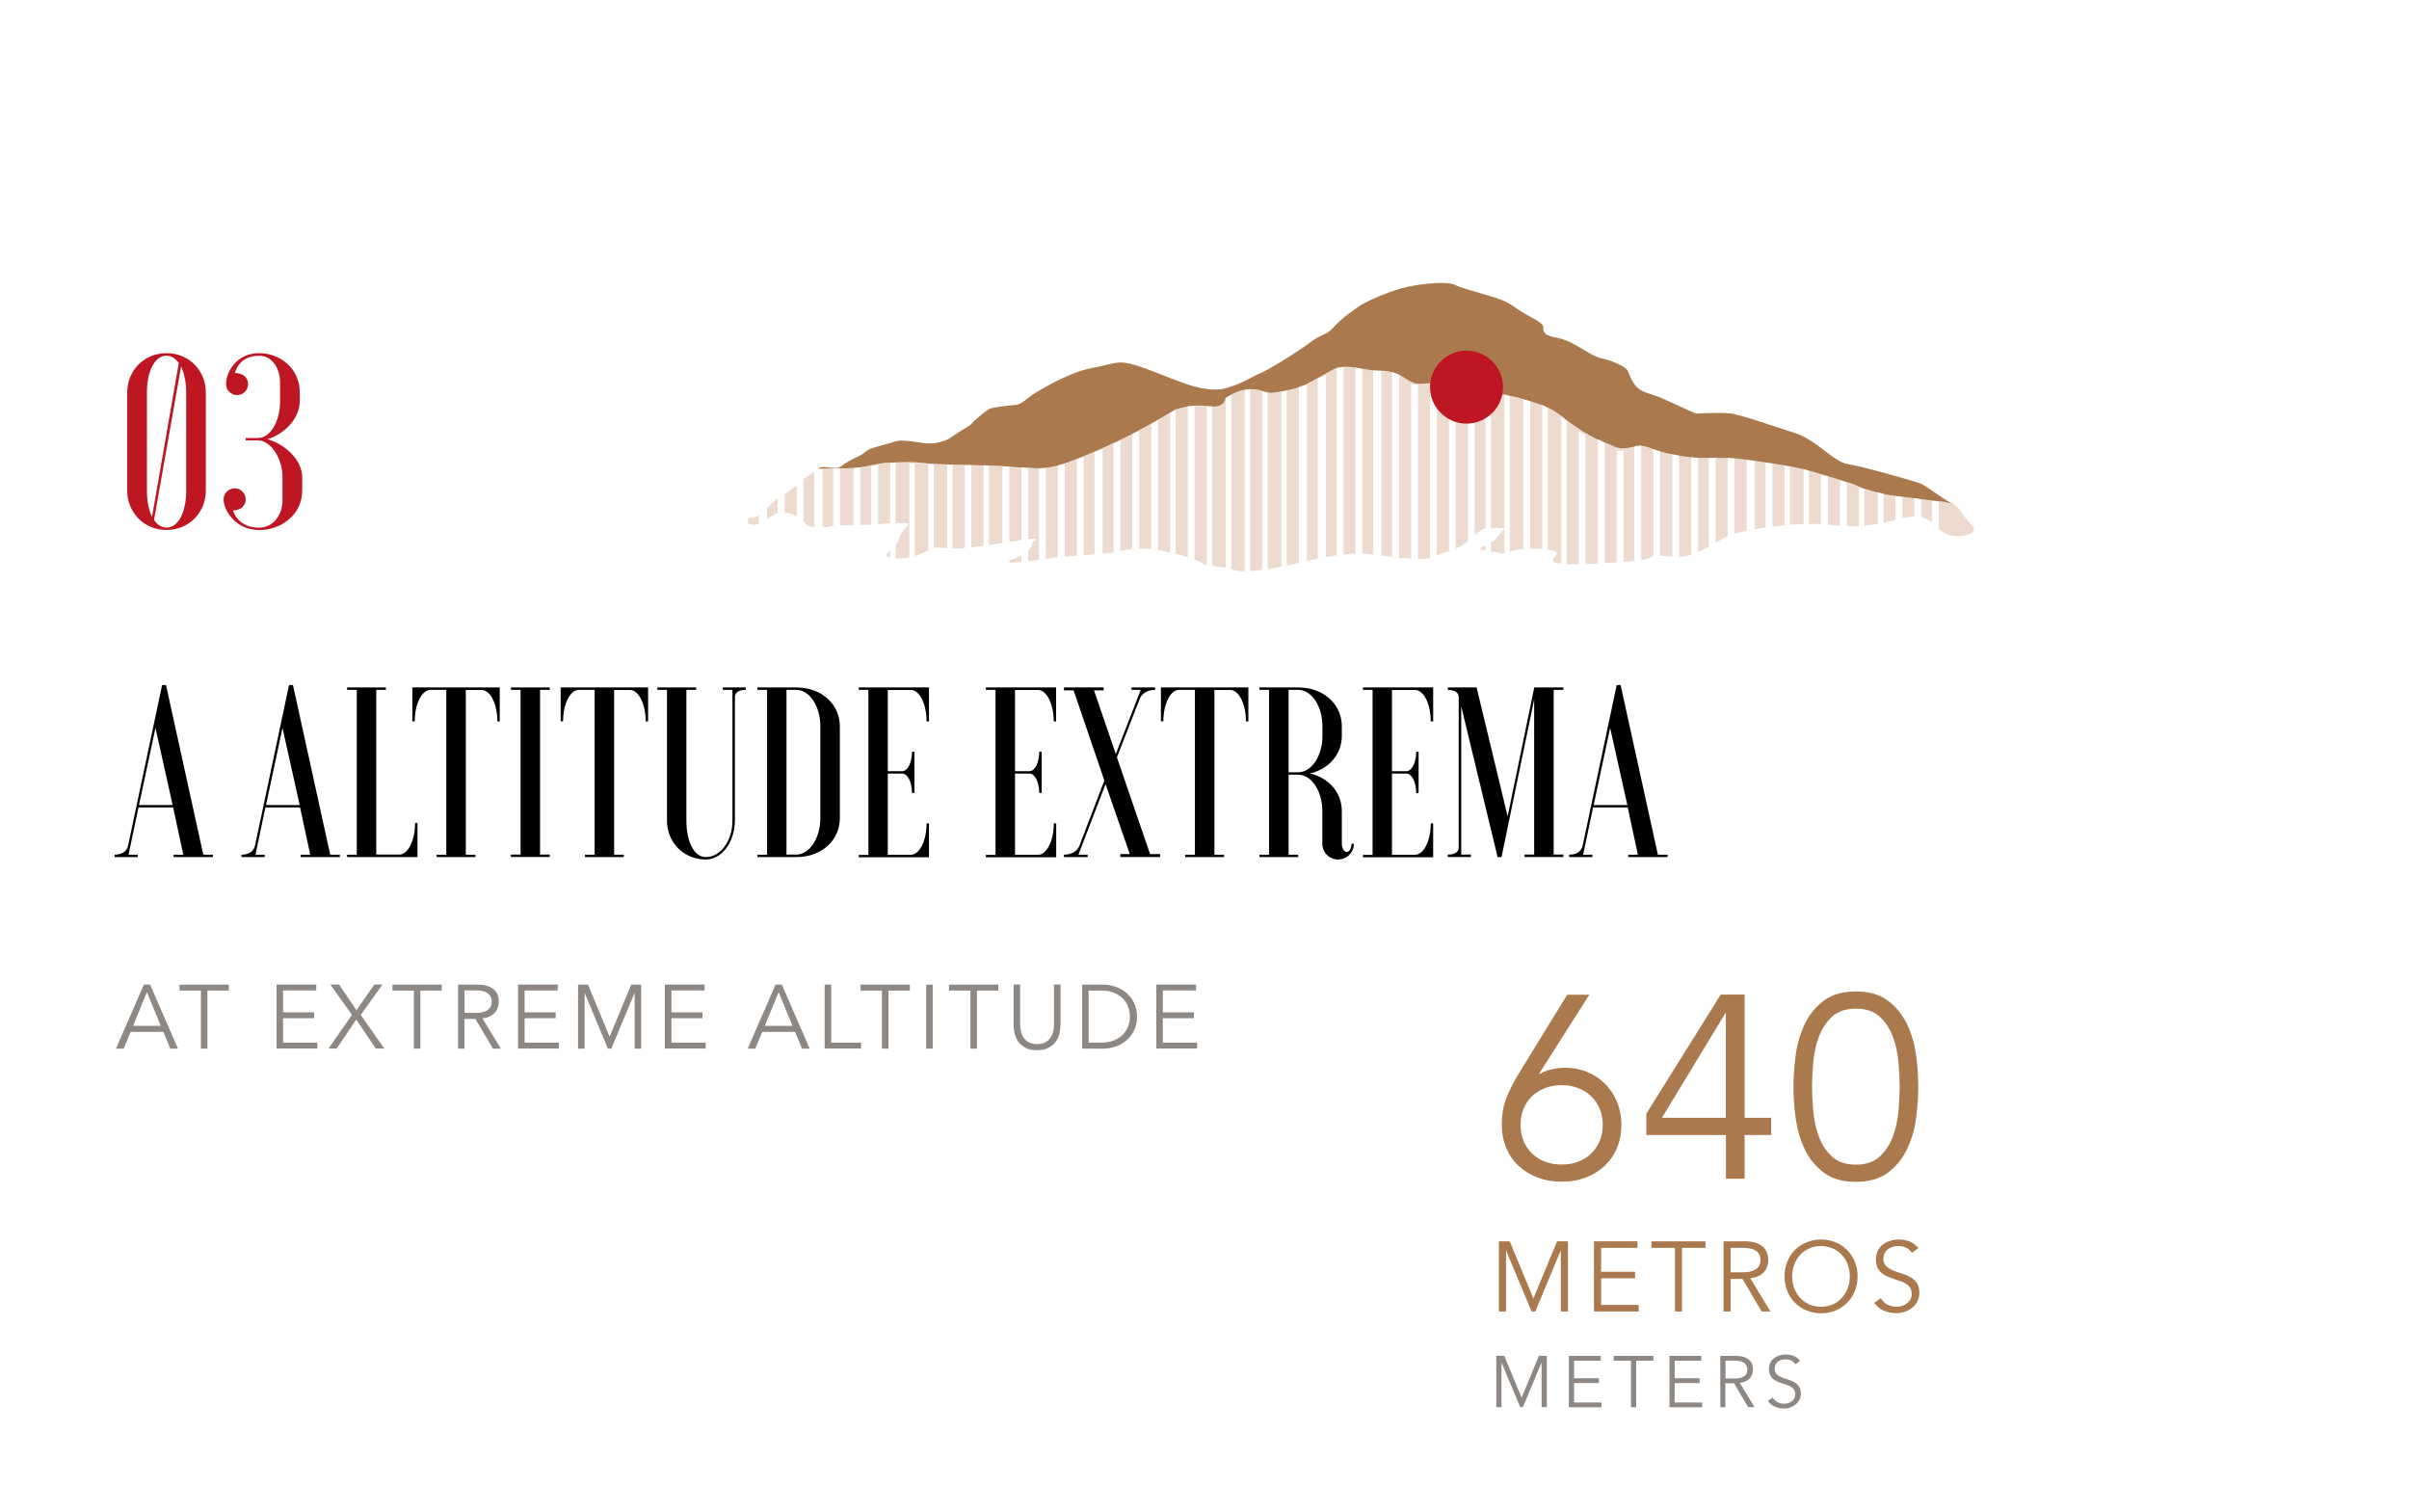 <?xml version="1.0" encoding="UTF-8"?> <!-- Generator: Adobe Illustrator 23.0.1, SVG Export Plug-In . SVG Version: 6.00 Build 0) --> <svg xmlns="http://www.w3.org/2000/svg" xmlns:xlink="http://www.w3.org/1999/xlink" id="Layer_1" x="0px" y="0px" viewBox="0 0 239.71 150.41" style="enable-background:new 0 0 239.71 150.41;" xml:space="preserve"> <style type="text/css"> .st0{clip-path:url(#SVGID_2_);} .st1{fill-rule:evenodd;clip-rule:evenodd;fill:#ECDBCE;} .st2{fill:#D5B395;} .st3{fill-rule:evenodd;clip-rule:evenodd;fill:#E6D4C5;} .st4{fill-rule:evenodd;clip-rule:evenodd;fill:none;stroke:#DEC7B4;stroke-width:0.5;stroke-linecap:round;stroke-linejoin:round;stroke-miterlimit:10;} .st5{fill-rule:evenodd;clip-rule:evenodd;fill:none;stroke:#E4CEBB;stroke-width:0.5;stroke-linecap:round;stroke-linejoin:round;stroke-miterlimit:10;} .st6{fill-rule:evenodd;clip-rule:evenodd;fill:none;stroke:#AA794D;stroke-linecap:round;stroke-linejoin:round;stroke-miterlimit:10;} .st7{fill:#AA794D;} .st8{fill:none;stroke:#AA794D;stroke-width:0.2;stroke-linecap:round;stroke-linejoin:round;stroke-miterlimit:10;} .st9{fill:#ECDBCE;} .st10{fill:none;stroke:#E4CEBB;stroke-width:0.5;stroke-linecap:round;stroke-linejoin:round;stroke-miterlimit:10;} .st11{fill:#BE1622;} .st12{fill:#8E8884;} .st13{fill:none;stroke:#009FE3;stroke-width:0.5;stroke-miterlimit:10;stroke-dasharray:12,2,2,2,2,2;} </style> <g> <g> <path d="M11.4,85.04c0.77,0,1.23-0.36,1.35-0.92l3.38-15.96h0.39l3.71,16.88h0.96v0.24h-3.91v-0.24h0.96l-1.01-4.7h-3.45 l-0.99,4.7h0.92v0.24H11.4V85.04z M13.83,80.1h3.35l-1.71-7.67L13.83,80.1z"></path> <path d="M24.03,85.04c0.77,0,1.23-0.36,1.35-0.92l3.38-15.96h0.39l3.71,16.88h0.96v0.24h-3.91v-0.24h0.96l-1.01-4.7h-3.45 l-0.99,4.7h0.92v0.24h-2.31V85.04z M26.47,80.1h3.35l-1.71-7.67L26.47,80.1z"></path> <path d="M34.54,85.28v-0.24h0.96V68.64h-0.96V68.4h3.86v0.24h-0.96v16.39h2.29c0.87,0,1.57-1.4,1.57-3.13h0.24v3.38H34.54z"></path> <path d="M49.73,68.4v3.38h-0.24c0-1.74-0.7-3.13-1.57-3.13h-1.57v16.39h0.96v0.24h-3.86v-0.24h0.96V68.64h-1.57 c-0.87,0-1.57,1.4-1.57,3.13h-0.24V68.4H49.73z"></path> <path d="M54.7,68.4v0.24h-0.96v16.39h0.96v0.24h-3.86v-0.24h0.96V68.64h-0.96V68.4H54.7z"></path> <path d="M64.49,68.4v3.38h-0.24c0-1.74-0.7-3.13-1.57-3.13h-1.57v16.39h0.96v0.24h-3.86v-0.24h0.96V68.64h-1.57 c-0.87,0-1.57,1.4-1.57,3.13h-0.24V68.4H64.49z"></path> <path d="M73.12,81.66c0,2.12-1.3,3.86-2.89,3.86c-2.24,0-3.86-1.74-3.86-3.86V68.64h-0.96V68.4h3.86v0.24H68.3v13.02 c0,2,0.72,3.62,1.93,3.62c1.47,0,2.65-1.62,2.65-3.62V68.64h-0.96V68.4h2.29v0.24c-0.77,0-1.08,0.31-1.08,0.72V81.66z"></path> <path d="M76.33,85.04V68.64h-0.96V68.4h3.86c2.6,0,4.34,1.74,4.34,3.86v9.16c0,2.12-1.74,3.86-4.34,3.86h-3.86v-0.24H76.33z M81.63,72.26c0-2-1.08-3.62-2.41-3.62h-0.96v16.39h0.96c1.33,0,2.41-1.62,2.41-3.62V72.26z"></path> <path d="M92.44,71.78h-0.24c0-1.74-0.7-3.13-1.57-3.13h-2.29v8.08h1.45c0.53,0,0.96-0.87,0.96-1.93h0.24v4.1h-0.24 c0-1.06-0.43-1.93-0.96-1.93h-1.45v8.08h2.29c0.87,0,1.57-1.4,1.57-3.13h0.24v3.38h-6.99v-0.24h0.96V68.64h-0.96V68.4h6.99V71.78z "></path> <path d="M105.09,71.78h-0.24c0-1.74-0.7-3.13-1.57-3.13H101v8.08h1.45c0.53,0,0.96-0.87,0.96-1.93h0.24v4.1h-0.24 c0-1.06-0.43-1.93-0.96-1.93H101v8.08h2.29c0.87,0,1.57-1.4,1.57-3.13h0.24v3.38H98.1v-0.24h0.96V68.64H98.1V68.4h6.99V71.78z"></path> <path d="M110.01,78.02l-2.7,7.02h0.92v0.24h-2.36v-0.24c0.89,0,1.37-0.46,1.54-0.89l2.48-6.49l-3.06-8.97h-0.96V68.4h3.95v0.29 h-0.96l2.17,6.34l2.48-6.39h-0.92V68.4h2.36v0.24c-0.89,0-1.37,0.46-1.54,0.89l-2.27,5.83l3.3,9.62h0.99v0.29h-3.95v-0.29h0.94 L110.01,78.02z"></path> <path d="M124.22,68.4v3.38h-0.24c0-1.74-0.7-3.13-1.57-3.13h-1.57v16.39h0.96v0.24h-3.86v-0.24h0.96V68.64h-1.57 c-0.87,0-1.57,1.4-1.57,3.13h-0.24V68.4H124.22z"></path> <path d="M128.22,77.08v7.96h0.96v0.24h-3.86v-0.24h0.96V68.64h-0.96V68.4h3.86c2.6,0,4.34,1.74,4.34,3.86v0.96 c0,1.78-1.25,3.3-3.18,3.74c1.93,0.43,3.18,1.95,3.18,3.74v3.25c0,0.46,0.22,0.82,0.48,0.82c0.27,0,0.48-0.36,0.48-0.82h0.24 c0,0.87-0.7,1.57-1.57,1.57s-1.57-0.7-1.57-1.57V80.7c0-2-1.08-3.62-2.41-3.62H128.22z M128.22,68.64v8.2h0.96 c1.33,0,2.41-1.62,2.41-3.62v-0.96c0-2-1.08-3.62-2.41-3.62H128.22z"></path> <path d="M142.61,71.78h-0.24c0-1.74-0.7-3.13-1.57-3.13h-2.29v8.08h1.45c0.53,0,0.96-0.87,0.96-1.93h0.24v4.1h-0.24 c0-1.06-0.43-1.93-0.96-1.93h-1.45v8.08h2.29c0.87,0,1.57-1.4,1.57-3.13h0.24v3.38h-6.99v-0.24h0.96V68.64h-0.96V68.4h6.99V71.78z "></path> <path d="M146.93,68.4l3.09,12.83l2.65-12.83h2.89v0.24h-0.96v16.39h0.96v0.24h-3.86v-0.24h0.96V69.58l-3.25,15.7h-0.39l-3.62-15 v14.75h0.96v0.24h-2.29v-0.24c0.77,0,1.08-0.31,1.08-0.72V69.37c0-0.41-0.31-0.72-1.08-0.72V68.4H146.93z"></path> <path d="M156.14,85.04c0.77,0,1.23-0.36,1.35-0.92l3.38-15.96h0.39l3.71,16.88h0.96v0.24h-3.91v-0.24h0.96l-1.01-4.7h-3.45 l-0.99,4.7h0.92v0.24h-2.31V85.04z M158.58,80.1h3.35l-1.71-7.67L158.58,80.1z"></path> </g> <g> <g> <path class="st11" d="M12.66,39.05c0-2.15,1.64-3.91,3.91-3.91c2.27,0,3.91,1.76,3.91,3.91v9.77c0,2.15-1.64,3.91-3.91,3.91 c-2.27,0-3.91-1.76-3.91-3.91V39.05z M15.13,51.41l2.66-15.29c-0.32-0.44-0.73-0.73-1.22-0.73c-1.22,0-1.95,1.64-1.95,3.66v9.77 C14.62,49.85,14.79,50.75,15.13,51.41z M18.53,39.05c0-1-0.2-1.93-0.51-2.59l-2.69,15.27c0.32,0.49,0.73,0.76,1.25,0.76 c1.22,0,1.95-1.64,1.95-3.66V39.05z"></path> <path class="st11" d="M25.8,35.14c2.1,0,4.03,1.54,4.03,3.91v0.86c0,1.81-1.66,3.35-3.23,3.79c1.64,0.44,3.47,1.98,3.47,3.79 v1.34c0,2.37-2.08,3.91-4.28,3.91c-2.3,0-3.54-1.91-3.54-3.05c0-0.61,0.51-1.1,1.1-1.1c0.61,0,1.1,0.49,1.1,1.1 c0,0.61-0.49,1.1-1.27,1.1c0.29,0.85,1.05,1.71,2.61,1.71c1.37,0,2.32-1.25,2.32-2.69v-2.32c0-1.98-1.22-3.67-2.44-3.67h-1.22 v-0.24h1.22c1.22,0,2.2-1.64,2.2-3.66v-1.83c0-1.44-0.78-2.69-2.08-2.69c-1.51,0-2.17,0.86-2.42,1.71c0.83,0,1.32,0.49,1.32,1.1 c0,0.61-0.49,1.1-1.1,1.1c-0.61,0-1.1-0.49-1.1-1.1C22.51,37.04,23.48,35.14,25.8,35.14z"></path> </g> </g> <g> <g> <path class="st12" d="M12.3,104.34h-0.76l2.77-6.37h0.63l2.77,6.37h-0.76l-0.7-1.67H13L12.3,104.34z M13.24,102.07H16l-1.38-3.35 L13.24,102.07z"></path> <path class="st12" d="M20.64,104.34h-0.65v-5.78h-2.13v-0.59h4.91v0.59h-2.13V104.34z"></path> <path class="st12" d="M28.17,103.74h3.41v0.59h-4.06v-6.37h3.95v0.59h-3.3v2.17h3.09v0.59h-3.09V103.74z"></path> <path class="st12" d="M35.47,100.51l1.78-2.55h0.81l-2.16,3.02l2.34,3.35h-0.85l-1.94-2.89l-1.95,2.89h-0.81l2.33-3.35 l-2.15-3.02h0.87L35.47,100.51z"></path> <path class="st12" d="M41.83,104.34h-0.65v-5.78h-2.13v-0.59h4.91v0.59h-2.13V104.34z"></path> <path class="st12" d="M46.23,104.34h-0.65v-6.37h1.96c0.65,0,1.16,0.14,1.53,0.42c0.38,0.28,0.56,0.71,0.56,1.28 c0,0.44-0.14,0.82-0.42,1.12c-0.28,0.3-0.68,0.48-1.21,0.53l1.84,3.02h-0.79l-1.75-2.96h-1.08V104.34z M46.23,100.78h1.15 c0.29,0,0.53-0.03,0.73-0.09c0.2-0.06,0.36-0.14,0.48-0.24c0.12-0.1,0.21-0.22,0.26-0.35c0.05-0.13,0.08-0.28,0.08-0.44 c0-0.15-0.03-0.29-0.08-0.43c-0.05-0.13-0.14-0.25-0.26-0.36c-0.12-0.1-0.28-0.18-0.48-0.24s-0.45-0.09-0.73-0.09h-1.15V100.78z"></path> <path class="st12" d="M52.2,103.74h3.41v0.59h-4.06v-6.37h3.95v0.59h-3.3v2.17h3.09v0.59H52.2V103.74z"></path> <path class="st12" d="M60.66,103.15l2.15-5.18h0.99v6.37h-0.65v-5.51h-0.02l-2.3,5.51h-0.34l-2.3-5.51h-0.02v5.51h-0.65v-6.37 h0.99L60.66,103.15z"></path> <path class="st12" d="M66.81,103.74h3.41v0.59h-4.06v-6.37h3.95v0.59h-3.3v2.17h3.09v0.59h-3.09V103.74z"></path> <path class="st12" d="M75.15,104.34H74.4l2.77-6.37h0.63l2.77,6.37h-0.76l-0.7-1.67h-3.26L75.15,104.34z M76.1,102.07h2.76 l-1.38-3.35L76.1,102.07z"></path> <path class="st12" d="M82.71,103.74h2.97v0.59h-3.62v-6.37h0.65V103.74z"></path> <path class="st12" d="M88.41,104.34h-0.65v-5.78h-2.13v-0.59h4.91v0.59h-2.13V104.34z"></path> <path class="st12" d="M92.81,104.34h-0.65v-6.37h0.65V104.34z"></path> <path class="st12" d="M97.21,104.34h-0.65v-5.78h-2.13v-0.59h4.91v0.59h-2.13V104.34z"></path> <path class="st12" d="M105.52,101.96c0,0.26-0.03,0.54-0.09,0.84c-0.06,0.3-0.18,0.57-0.36,0.82s-0.41,0.46-0.71,0.62 c-0.3,0.17-0.69,0.25-1.17,0.25c-0.48,0-0.87-0.08-1.17-0.25c-0.3-0.16-0.54-0.37-0.71-0.62s-0.29-0.53-0.36-0.82 c-0.06-0.3-0.09-0.58-0.09-0.84v-4h0.65v3.92c0,0.31,0.03,0.57,0.09,0.79c0.06,0.22,0.14,0.4,0.24,0.55 c0.1,0.15,0.21,0.27,0.33,0.36c0.12,0.09,0.25,0.16,0.37,0.2s0.24,0.08,0.36,0.09c0.11,0.01,0.21,0.02,0.3,0.02 c0.08,0,0.18-0.01,0.29-0.02c0.12-0.02,0.24-0.05,0.36-0.09s0.25-0.12,0.37-0.2c0.12-0.09,0.23-0.21,0.33-0.36 c0.1-0.15,0.18-0.33,0.24-0.55c0.06-0.22,0.09-0.48,0.09-0.79v-3.92h0.65V101.96z"></path> <path class="st12" d="M107.68,97.97h2.11c0.4,0,0.79,0.07,1.19,0.2c0.4,0.13,0.76,0.33,1.08,0.6c0.32,0.27,0.58,0.6,0.78,1 c0.2,0.4,0.3,0.86,0.3,1.39c0,0.53-0.1,1-0.3,1.39c-0.2,0.4-0.46,0.73-0.78,0.99c-0.32,0.27-0.68,0.47-1.08,0.6 c-0.4,0.13-0.8,0.2-1.19,0.2h-2.11V97.97z M108.32,103.74h1.26c0.49,0,0.91-0.07,1.26-0.22c0.36-0.15,0.65-0.34,0.89-0.58 c0.24-0.24,0.41-0.52,0.53-0.83c0.11-0.31,0.17-0.63,0.17-0.96s-0.06-0.65-0.17-0.96c-0.11-0.31-0.29-0.58-0.53-0.83 c-0.24-0.24-0.53-0.44-0.89-0.58c-0.36-0.15-0.78-0.22-1.26-0.22h-1.26V103.74z"></path> <path class="st12" d="M115.71,103.74h3.41v0.59h-4.06v-6.37h3.95v0.59h-3.3v2.17h3.09v0.59h-3.09V103.74z"></path> </g> </g> <g> <path class="st9" d="M97.87,46.32c-0.45-0.01-0.9-0.03-1.21-0.04v8.18c0.39-0.04,0.8-0.09,1.21-0.15V46.32z"></path> <path class="st9" d="M101.64,55.9v-0.65c-0.27,0.16-0.58,0.3-0.93,0.42c-0.12,0.04-0.21,0.07-0.28,0.1v0.2 C100.66,55.98,101.08,55.96,101.64,55.9z"></path> <path class="st9" d="M162.63,44.46c0.18-0.05,0.35-0.08,0.49-0.1C162.75,44.35,162.63,44.46,162.63,44.46z"></path> <path class="st9" d="M139.01,37.21c0.07,0.03,0.15,0.07,0.2,0.1V55.5c0.18,0.02,0.38,0.04,0.58,0.05 c0.23,0.02,0.44,0.03,0.63,0.04V38.23c0.13,0.01,0.4,0.01,0.67,0.01v17.39c0.56,0,0.91-0.05,1.21-0.13V38.18 c0.13-0.01,0.38-0.02,0.59-0.04c0.02,0,0.08,0,0.08,0v17.11c0.29-0.12,0.64-0.25,1.16-0.39c0.02,0,0.03-0.01,0.05-0.01V38.13 c0.27,0.02,0.54,0.05,0.67,0.1c-0.61-0.28-3-0.01-3.69-0.01s-1.48-0.71-2.08-0.99C139.07,37.23,139.03,37.22,139.01,37.21z"></path> <path class="st9" d="M101.64,46.53c-0.37-0.02-0.82-0.06-1.21-0.09v7.48c0.42-0.07,0.83-0.13,1.21-0.19V46.53z"></path> <path class="st9" d="M98.4,54.24c0.45-0.07,0.9-0.14,1.35-0.21v-7.64c0.06,0.01,0.16,0.01,0.27,0.02 c-0.29-0.02-0.49-0.04-0.49-0.04s-0.51-0.02-1.13-0.04V54.24z"></path> <path class="st9" d="M146.07,53.84V38.88c0.13,0.15,0.4,0.33,0.67,0.53v13.85c0.31-0.28,0.56-0.5,0.81-0.59 c0.08-0.03,0.17-0.05,0.27-0.07V39.24c0-0.01,0.02-0.03,0.06-0.04c-0.94,0.1-2.42-0.68-3.02-0.97v16.36 C145.34,54.38,145.73,54.11,146.07,53.84z"></path> <path class="st9" d="M175.69,46.02c0.1,0.01,0.19,0.02,0.28,0.04c-0.01,0-0.02,0-0.03,0c-0.17-0.03-0.71-0.11-1.33-0.19v6.79 c0.36-0.06,0.72-0.12,1.08-0.17V46.02z"></path> <path class="st9" d="M179.46,52.15V46.7c-1.22-0.3-2.66-0.52-3.28-0.61c0.07,0.01,0.14,0.02,0.18,0.03v6.27 c0.42-0.05,0.83-0.09,1.21-0.13v-5.95c0.13,0.04,0.4,0.08,0.54,0.12v5.79C178.62,52.19,179.07,52.16,179.46,52.15z"></path> <path class="st9" d="M181.88,47.4v4.81c0.38,0.03,0.78,0.07,1.21,0.1v-4.5c0.27,0.08,0.4,0.16,0.67,0.23v4.3 c0.3,0.01,0.62,0.02,0.96,0.03c0.08,0,0.17,0,0.25,0v-3.89c0.13,0.05,0.13,0.07,0.13,0.07s0.14,0.05,0.41,0.12v3.65 c0.43-0.04,0.89-0.12,1.35-0.21v-3.1c-0.9-0.24-1.86-0.54-2.05-0.67c-0.21-0.14-1.78-0.62-3.22-1.04 C181.69,47.34,181.77,47.37,181.88,47.4z"></path> <path class="st9" d="M190.5,49.59c-0.35-0.04-0.79-0.09-1.21-0.15v2.13c0.46-0.1,0.88-0.18,1.21-0.21V49.59z"></path> <path class="st9" d="M188.62,49.37c0.17,0.02,0.33,0.04,0.47,0.05c-0.34-0.04-0.66-0.08-0.89-0.11c-0.2-0.03-0.48-0.08-0.79-0.15 v2.85c0.41-0.09,0.82-0.19,1.21-0.28V49.37z"></path> <path class="st9" d="M160.88,55.95V44.81c0.27,0.05,0.4,0.05,0.67,0.01V55.9c0.4-0.03,0.77-0.06,1.08-0.09V44.46 c-1.71,0.4-1.69,0.04-2.96-0.41v11.98C160.08,56.01,160.49,55.98,160.88,55.95z"></path> <path class="st9" d="M181.21,52.16V47.2c-0.45-0.13-0.87-0.25-1.21-0.35v5.28c0.02,0,0.04,0,0.06,0 C180.45,52.12,180.82,52.13,181.21,52.16z"></path> <path class="st9" d="M82.92,52.32V46.6c0.17,0,0.32,0,0.46-0.01c-0.34-0.03-1,0.02-1.53,0.07v5.82c0.27-0.01,0.53-0.04,0.77-0.1 C82.71,52.36,82.82,52.34,82.92,52.32z"></path> <path class="st9" d="M83.59,52.26c0.4-0.02,0.84-0.01,1.35-0.01v-5.68c-0.43,0.03-0.96,0.05-1.35,0.04V52.26z"></path> <path class="st9" d="M91.72,46.06c-1.16-0.16-3.15,0.02-3.53,0s-2.28,0.41-2.58,0.45v5.74c0.25-0.01,0.51-0.02,0.8-0.03 c0.1-0.01,0.19-0.01,0.28-0.02v-5.82c0.27-0.03,0.43-0.07,0.64-0.11c0.01,0,0.04,0,0.04-0.01v5.89c0.47-0.03,0.86-0.06,1.21-0.08 v-6c0.27-0.02,0.4-0.04,0.54-0.04v6.02c0.28-0.01,0.56-0.01,0.86-0.01c1.03,0.01-0.08,0.33-0.48,1.44 c-0.14,0.38-0.26,0.62-0.37,0.79v1.31c0.38,0.02,0.84-0.02,1.35-0.12v-9.39c0.13,0.01,0.4,0.03,0.54,0.04v9.21 c0.2-0.06,0.41-0.13,0.62-0.22c0.32-0.13,0.55-0.23,0.73-0.32v-8.59c0.27,0.01,0.27,0.02,0.54,0.03v8.3 c0.21-0.08,0.27,0.02,1.34,0.02c0,0,0,0,0,0v-8.29c0.13,0,0.27,0.01,0.54,0.01v8.33c0.37,0,0.78-0.03,1.21-0.06v-8.26 c0.06,0,0.15,0,0.24,0C95.88,46.27,92.84,46.22,91.72,46.06z"></path> <path class="st9" d="M88.58,54.78c-0.09,0.07-0.18,0.15-0.28,0.25c-0.21,0.2-0.07,0.37,0.28,0.47V54.78z"></path> <path class="st9" d="M122.51,39.29v17.32c0.07,0.02,0.13,0.04,0.19,0.07c0.28,0.12,0.67,0.17,1.16,0.17V38.84 c0.13-0.07,0.4-0.1,0.54-0.11c-0.84,0.01-1.62,0.4-2.06,0.66C122.39,39.36,122.43,39.33,122.51,39.29z"></path> <path class="st9" d="M125.6,56.7V38.93c0.09,0.03,0.19,0.05,0.32,0.08c-0.34-0.12-0.73-0.29-1.53-0.27v18.1 C124.76,56.81,125.16,56.77,125.6,56.7z"></path> <path class="st9" d="M112.68,54.62v-11.4c0.06-0.06,0.16-0.11,0.28-0.17c-1.83,0.97-4.89,2.36-7.01,3.09v9.25 c0.41-0.04,0.82-0.07,1.21-0.1v-9.56c0.13-0.08,0.4-0.16,0.67-0.25v9.76c0.38-0.03,0.74-0.06,1.08-0.08V44.97 c0.27-0.09,0.54-0.19,0.81-0.29v10.41c0.47-0.04,0.84-0.07,1.08-0.11V44.14c0.27-0.1,0.4-0.21,0.67-0.32v11.02 C111.83,54.76,112.19,54.67,112.68,54.62z"></path> <path class="st9" d="M112.97,43.04c0.12-0.06,0.25-0.11,0.38-0.16v11.7c0.24,0,0.51,0,0.81,0.02c0.13,0.01,0.26,0.02,0.4,0.03 V42.19c0.27-0.13,0.54-0.26,0.67-0.37v12.9c0.39,0.07,0.8,0.15,1.21,0.25V41.08c0.27-0.13,0.4-0.24,0.54-0.33 C116.99,40.75,114.8,42.07,112.97,43.04C112.98,43.04,112.98,43.04,112.97,43.04z"></path> <path class="st9" d="M102.31,53.64c1.56-0.19,0.24,0.3,0.38,0.49c0.07,0.1-0.07,0.36-0.38,0.64v1.06 c0.33-0.04,0.69-0.09,1.08-0.14v-9.07c0.27,0,0.4-0.02,0.67-0.05v9.02c0.39-0.05,0.8-0.1,1.21-0.14v-9.12 c-1.71,0.45-2.73,0.2-2.96,0.22V53.64z"></path> <path class="st9" d="M120.62,56.31c0.43,0.06,0.92,0.11,1.35,0.18V39.62c0,0-0.02,0.92-1.35,0.84V56.31z"></path> <path class="st9" d="M120.08,56.22V40.43c0.09,0,0.16,0.01,0.21,0.01c-0.49-0.08-0.98-0.08-1.42-0.05v15.3 c0.38,0.14,0.64,0.26,0.74,0.34C119.7,56.11,119.87,56.17,120.08,56.22z"></path> <path class="st9" d="M118.2,55.46v-15c-0.72,0.11-1.21,0.29-1.21,0.29v14.35C117.42,55.22,117.83,55.34,118.2,55.46z"></path> <path class="st9" d="M79.29,51.4v-3.12c-0.39,0.32-0.84,0.65-1.21,0.89v1.78C78.44,51.01,78.9,51.19,79.29,51.4z"></path> <path class="st9" d="M134.89,36.6c0.11,0.02,0.32,0.05,0.54,0.08c-0.83-0.15-1.37-0.18-1.75-0.16v18.65 c0.46-0.05,0.85-0.08,1.21-0.1V36.6z"></path> <path class="st9" d="M133.62,36.53c-0.06,0-0.13,0.01-0.18,0.02C133.5,36.54,133.56,36.53,133.62,36.53z"></path> <path class="st9" d="M129.24,56.01V38.56c-0.92,0.29-2.23,0.51-2.73,0.54c-0.13,0.01-0.25-0.01-0.36-0.04v17.55 c0.41-0.06,0.84-0.14,1.3-0.23c0.02,0,0.03-0.01,0.05-0.01v-17.4c0.13-0.03,0.4-0.07,0.54-0.11v17.4 C128.48,56.19,128.87,56.1,129.24,56.01z"></path> <path class="st9" d="M147.82,54.78v-0.52c-0.01,0.01-0.03,0.01-0.04,0.02C146.98,54.56,147.27,54.68,147.82,54.78z"></path> <path class="st9" d="M136.64,36.87c-0.27-0.03-0.62-0.08-1.08-0.16v18.37c0.38,0.01,0.73,0.04,1.08,0.08V36.87z"></path> <path class="st9" d="M138.53,37.06c-0.53-0.12-1.08-0.15-1.08-0.15v18.36c0.33,0.05,0.68,0.1,1.08,0.15V37.06z"></path> <path class="st9" d="M133.01,55.26V36.63c-0.28,0.07-2.39,1.33-3.24,1.73c0.09-0.03,0.18-0.05,0.27-0.08v17.54 c0.34-0.08,0.69-0.16,1.08-0.24V37.69c0.27-0.13,0.54-0.26,0.81-0.38v18.12C132.25,55.37,132.61,55.32,133.01,55.26z"></path> <path class="st9" d="M191.17,51.41c0.39,0.1,0.74,0.33,1.08,0.6v-2.18c0.27,0.02,0.55,0.05,0.67,0.06l-1.75-0.22V51.41z"></path> <path class="st9" d="M77.4,49.58c-0.27,0.19-0.68,0.58-1.08,0.95v1.1c0.38-0.23,0.77-0.47,1.08-0.6V49.58z"></path> <path class="st9" d="M75.52,52.09v-0.85c-0.51,0.38-0.38,0.16-1.08,0.34v0.54c0.32,0.08,0.66,0.12,0.66,0.12 C75.2,52.23,75.35,52.17,75.52,52.09z"></path> <path class="st9" d="M80.08,52.03c0.08,0.2,0.46,0.35,0.95,0.42v-5.49c-0.31,0.13-0.67,0.39-1.08,0.74v4.16 C80.02,51.92,80.06,51.98,80.08,52.03z"></path> <path class="st9" d="M173.1,52.97c0.23-0.06,0.47-0.11,0.71-0.16v-7.05c-0.66-0.08-1.24-0.15-1.39-0.16 c0.06,0.01,0.11,0.01,0.18,0.02v7.5C172.76,53.06,172.92,53.01,173.1,52.97z"></path> <path class="st9" d="M194.47,50.23c-0.92-0.37-1.55-0.33-1.55-0.33v2.69c0.27,0.22,0.53,0.43,0.82,0.57 c0.95,0.46,3.48,0.03,2.46-0.92C195.24,51.33,195.17,50.61,194.47,50.23z"></path> <path class="st9" d="M158.99,56.07v-12.3c-1.01-0.47-2.18-1.23-3.1-1.93v14.29c0.36,0.01,0.77,0.01,1.21,0.01V42.91 c0.13,0.13,0.4,0.23,0.67,0.33v12.88C158.18,56.1,158.59,56.09,158.99,56.07z"></path> <path class="st9" d="M164.52,44.71c-0.54-0.22-0.93-0.31-1.21-0.34v11.37c0.85-0.12,0.85-0.32,1.21-0.41V44.71z"></path> <path class="st9" d="M166.4,55.38V45.24c-0.42-0.08-0.83-0.18-1.21-0.29v10.34c0.28,0.01,0.66,0.04,1.17,0.1 C166.37,55.38,166.39,55.38,166.4,55.38z"></path> <path class="st9" d="M168.29,45.5c-0.38-0.03-0.79-0.08-1.21-0.15v10.06c0.43-0.01,0.83-0.09,1.21-0.21V45.5z"></path> <path class="st9" d="M168.96,45.55v9.4c0.37-0.16,0.72-0.36,1.08-0.56v-8.8c0.22,0,0.32-0.01,0.43-0.02c-0.33,0-0.67-0.01-0.96,0 c-0.22,0-0.52-0.01-0.85-0.03C168.75,45.53,168.85,45.54,168.96,45.55z"></path> <path class="st9" d="M171.92,45.59c-0.32-0.01-0.76-0.01-1.21-0.02V54c0.39-0.22,0.78-0.44,1.21-0.63V45.59z"></path> <path class="st9" d="M153.47,54.61V40.33c-0.39-0.15-0.79-0.27-1.21-0.4v14.65c0.33-0.01,0.7,0,1.13,0.04 C153.42,54.61,153.45,54.61,153.47,54.61z"></path> <path class="st9" d="M149.7,55.05v-2.37c-0.01,0-0.01,0-0.02,0.01c-0.4,0.14-0.47,0.8-1.33,1.31v0.86 c0.31,0.04,0.62,0.09,0.84,0.16C149.37,55.08,149.53,55.08,149.7,55.05z"></path> <path class="st9" d="M150.24,39.41V54.9c0.33-0.1,0.75-0.22,1.35-0.28V39.73c0.13,0.03,0.22,0.06,0.32,0.09 c-0.04-0.01-0.08-0.03-0.12-0.04c-0.54-0.17-1.11-0.3-1.66-0.41C150.17,39.39,150.21,39.4,150.24,39.41z"></path> <path class="st9" d="M149.7,39.3c-0.49-0.08-0.95-0.12-1.35-0.12v13.35c0.56-0.04,1.16,0,1.35,0.06V39.3z"></path> <path class="st9" d="M154.65,55.93c0.1,0.08,0.35,0.13,0.71,0.16V41.4c-0.53-0.44-1.06-0.73-1.62-0.96 c0.09,0.04,0.16,0.09,0.27,0.15v14.09C155.96,54.94,154.07,55.51,154.65,55.93z"></path> <path class="st9" d="M155.81,41.76c-0.14-0.11-0.27-0.21-0.39-0.31C155.5,41.55,155.65,41.65,155.81,41.76z"></path> </g> <path class="st7" d="M81.84,46.65c0.53-0.05,1.19-0.1,1.53-0.07c0.08,0,0.17,0,0.22,0v0.02c0.39,0.02,0.92-0.01,1.35-0.04v-0.02 c0.13-0.01,0.4-0.02,0.67-0.04c0.3-0.04,2.2-0.46,2.58-0.45s2.37-0.16,3.53,0c1.13,0.16,4.21,0.2,4.5,0.21c0.13,0,0.27,0,0.43,0 v0.01c0.31,0.01,0.76,0.02,1.21,0.04v-0.02c0.13,0.01,0.4,0.02,0.54,0.02v0.01c0.62,0.02,1.13,0.04,1.13,0.04s0.2,0.02,0.49,0.04 c0.12,0.01,0.26,0.01,0.4,0.02v0.01c0.39,0.03,0.84,0.07,1.21,0.09v-0.02c0.13,0.01,0.4,0.03,0.67,0.04 c0.23-0.02,1.25,0.23,2.96-0.22v-0.01c0.13-0.06,0.4-0.12,0.67-0.19c2.11-0.73,5.18-2.12,7.01-3.09c0.01,0,0.01-0.01,0.02-0.01 c0,0,0,0,0,0c1.83-0.97,4.01-2.28,4.01-2.28s0.5-0.17,1.21-0.29v-0.03c0.27-0.03,0.54-0.05,0.67-0.06v0.01 c0.45-0.03,0.93-0.03,1.42,0.05c0.19,0.01,0.22,0,0.33-0.02v0.05c1.33,0.08,1.35-0.84,1.35-0.84c0.1-0.07,0.21-0.15,0.36-0.23 c0.44-0.26,1.23-0.64,2.06-0.66c0.8-0.01,1.2,0.16,1.53,0.27c0.07,0.01,0.13,0.02,0.22,0.03v0.03c0.11,0.03,0.23,0.04,0.36,0.04 c0.5-0.03,1.82-0.25,2.73-0.54v-0.04c0.18-0.05,0.36-0.11,0.53-0.16c0.85-0.4,2.96-1.65,3.24-1.73c0.09-0.04,0.26-0.07,0.43-0.09 c0.05-0.01,0.12-0.01,0.18-0.02c0.02,0,0.04,0,0.06-0.01v0c0.38-0.02,0.92,0,1.75,0.16c0.05,0.01,0.09,0.01,0.14,0.02v0.01 c0.45,0.08,0.81,0.13,1.08,0.16v-0.01c0.27,0.02,0.54,0.04,0.81,0.04c0,0,0.55,0.03,1.08,0.15v-0.02c0.18,0.05,0.34,0.11,0.48,0.17 c0.03,0.01,0.06,0.02,0.09,0.03c0.6,0.28,1.39,0.99,2.08,0.99s3.08-0.28,3.69,0.01c0.61,0.28,2.09,1.07,3.02,0.97 c0.14-0.04,0.48-0.06,0.48-0.06v0.04c0.4,0,0.86,0.04,1.35,0.12v-0.02c0.2,0.03,0.32,0.06,0.42,0.1c0.55,0.1,1.12,0.24,1.66,0.41 c0.04,0.01,0.08,0.03,0.13,0.04c0.1,0.03,0.21,0.07,0.35,0.1v0.01c0.43,0.13,0.83,0.26,1.21,0.4V40.3c0.13,0.04,0.14,0.07,0.21,0.1 c0.02,0.01,0.04,0.02,0.06,0.03c0.56,0.23,1.09,0.53,1.62,0.96V41.3c0,0.05,0.02,0.09,0.06,0.14c0.12,0.1,0.25,0.21,0.39,0.31 c0.03,0.02,0.06,0.04,0.09,0.06v0.01c0.91,0.7,2.09,1.46,3.1,1.93v-0.04c0.27,0.09,0.4,0.2,0.67,0.32 c1.27,0.45,1.25,0.82,2.96,0.41c0,0,0.12-0.11,0.49-0.1c0.07-0.01,0.14-0.03,0.19-0.03v0.04c0.28,0.03,0.67,0.12,1.21,0.34 c0.27,0.07,0.4,0.15,0.67,0.21v0.02c0.38,0.11,0.8,0.21,1.21,0.29V45.2c0.27,0.04,0.4,0.08,0.67,0.12v0.03 c0.43,0.06,0.83,0.11,1.21,0.15v-0.01c0.08,0.01,0.21,0.03,0.36,0.04c0.33,0.02,0.63,0.04,0.86,0.03c0.29,0,0.63,0,0.96,0 c0.02,0,0.05-0.01,0.08-0.01c0.05-0.01,0.17-0.01,0.17-0.02v0.03c0.45,0.01,0.89,0.01,1.21,0.02v-0.03 c0.2,0.01,0.33,0.02,0.49,0.04c0.15,0,0.73,0.07,1.39,0.16v0c0.27,0.03,0.54,0.06,0.81,0.09v0.02c0.62,0.08,1.16,0.16,1.33,0.19 c0.01,0,0.02,0,0.03,0c0.08,0.01,0.14,0.02,0.21,0.03c0.62,0.1,2.06,0.31,3.28,0.61v-0.02c0.13,0.05,0.4,0.1,0.54,0.16 c0.34,0.1,0.76,0.22,1.21,0.35v0c0.16,0.04,0.27,0.08,0.39,0.12c1.43,0.42,3,0.9,3.21,1.04c0.19,0.13,1.15,0.44,2.05,0.67v-0.05 c0,0.05,0.27,0.1,0.54,0.15v0.03c0.31,0.07,0.59,0.13,0.79,0.15c0.23,0.03,0.55,0.07,0.89,0.11c0.08,0.01,0.16,0.01,0.21,0.02v0.01 c0.42,0.05,0.86,0.1,1.21,0.15v-0.02c0.13,0.03,0.4,0.07,0.67,0.11l1.75,0.22c0,0,0.63-0.03,1.55,0.33 c-0.04-0.02-0.08-0.05-0.13-0.07c-0.84-0.36-2.57-1.75-3.15-2c-0.58-0.25-5.74-1.72-7.27-1.96c-1.53-0.23-3.1-2.41-5.36-3.12 c-2.26-0.71-5.42-1.86-6.53-1.95c-1.11-0.09-3.06,0.03-3.22,0.03c-0.16,0-1.89-0.84-3.26-1.45c-1.37-0.62-2-0.54-2.63-1.15 c-0.63-0.61-0.73-1.27-0.99-1.71c-0.26-0.44-1.84-1.06-2.52-1.17c-0.69-0.12-1.89-0.92-2.16-1.06c-0.26-0.14-1.16-0.78-2.37-1.01 c-1.21-0.23-1.32-0.53-1.31-1c0-0.47-0.79-0.77-1.89-1.42c-1.1-0.64-1.31-1.05-2.89-1.56c-1.58-0.51-3.48-0.96-4-1.27 c-0.53-0.31-2.58-0.24-4.54,0.15c-1.95,0.39-4.33,1.55-4.7,1.77c-0.37,0.22-2.06,1.38-2.81,2.25c-0.74,0.87-1.38,0.76-2.33,1.52 c-0.95,0.76-4.29,2.84-5.08,3.14c-0.79,0.29-1.32,0.81-3.17,1.4c-1.85,0.59-4.22-0.39-5.48-0.87c-1.26-0.48-3.58-1.46-4.63-1.6 c-1.05-0.15-1.53,0.15-3.54,0.54c-2.01,0.39-4.65,1.93-5.5,2.45c-0.85,0.51-1.27,1.17-2.12,1.21c-0.84,0.05-2.11,0.26-2.37,0.34 c-0.26,0.08-1.22,0.92-1.54,1.19c-0.32,0.27,0,0.22-1.22,0.95s-1.11,0.9-2.27,1.21c-1.16,0.32-2.21-0.07-3.32-0.14 c-1.11-0.06-0.74,0.02-2.59,0.5c-1.85,0.48-1.16,0.59-2.17,1.05c-1,0.46-1.32,0.7-1.69,0.97s-0.95,0.13-1.69,0.09 c-0.4-0.02-0.51,0.07-0.59,0.18c0.13-0.01,0.26-0.02,0.39-0.02V46.65z"></path> <circle class="st11" cx="145.93" cy="38.52" r="3.63"></circle> <g> <path class="st7" d="M153.16,106.82l0.05,0.05c0.29-0.21,0.69-0.36,1.18-0.47s0.94-0.16,1.36-0.16c0.79,0,1.53,0.14,2.21,0.43 c0.68,0.29,1.27,0.68,1.77,1.18c0.5,0.5,0.89,1.1,1.18,1.79c0.28,0.69,0.43,1.45,0.43,2.28c0,0.84-0.15,1.61-0.44,2.3 c-0.29,0.69-0.71,1.29-1.24,1.79c-0.54,0.5-1.16,0.89-1.89,1.16c-0.72,0.28-1.52,0.41-2.38,0.41c-0.86,0-1.66-0.14-2.38-0.41 c-0.72-0.28-1.35-0.66-1.89-1.16s-0.95-1.09-1.24-1.79c-0.29-0.69-0.44-1.46-0.44-2.3c0-1.02,0.15-1.91,0.45-2.66 s0.68-1.51,1.12-2.25l4.94-8.04h2.2L153.16,106.82z M151.3,111.92c0,0.59,0.1,1.12,0.3,1.6c0.2,0.48,0.48,0.9,0.84,1.25 s0.79,0.62,1.29,0.81c0.5,0.19,1.05,0.29,1.66,0.29c0.6,0,1.15-0.09,1.66-0.29c0.5-0.19,0.93-0.46,1.29-0.81s0.64-0.77,0.84-1.25 c0.2-0.48,0.3-1.02,0.3-1.6c0-0.59-0.1-1.12-0.3-1.6s-0.48-0.9-0.84-1.24c-0.36-0.34-0.79-0.62-1.29-0.81 c-0.5-0.2-1.05-0.3-1.66-0.3c-0.6,0-1.16,0.1-1.66,0.3s-0.93,0.47-1.29,0.81c-0.36,0.35-0.64,0.76-0.84,1.24 S151.3,111.33,151.3,111.92z"></path> <path class="st7" d="M173.6,111.22h2.64v1.71h-2.64v4.35h-1.86v-4.35h-7.92v-2.12l7.4-11.85h2.38V111.22z M171.73,100.82h-0.05 l-6.31,10.4h6.36V100.82z"></path> <path class="st7" d="M184.67,98.65c1.31,0,2.37,0.3,3.18,0.91c0.81,0.6,1.44,1.37,1.89,2.3c0.45,0.93,0.75,1.95,0.91,3.07 s0.23,2.18,0.23,3.19c0,1.02-0.08,2.08-0.23,3.2s-0.46,2.13-0.91,3.06c-0.45,0.93-1.08,1.7-1.89,2.3 c-0.81,0.6-1.87,0.91-3.18,0.91c-1.31,0-2.37-0.3-3.18-0.91c-0.81-0.6-1.44-1.37-1.89-2.3c-0.45-0.93-0.75-1.95-0.91-3.06 s-0.23-2.18-0.23-3.2c0-1.02,0.08-2.08,0.23-3.19s0.46-2.13,0.91-3.07c0.45-0.93,1.08-1.7,1.89-2.3 C182.3,98.95,183.36,98.65,184.67,98.65z M184.67,100.36c-1,0-1.79,0.27-2.37,0.8c-0.58,0.54-1.01,1.2-1.31,1.99 s-0.48,1.64-0.56,2.54c-0.08,0.9-0.12,1.71-0.12,2.43c0,0.72,0.04,1.54,0.12,2.43c0.08,0.9,0.26,1.74,0.56,2.54 s0.73,1.46,1.31,1.99c0.58,0.53,1.37,0.8,2.37,0.8c1,0,1.79-0.27,2.37-0.8c0.58-0.54,1.01-1.2,1.31-1.99 c0.29-0.79,0.48-1.64,0.56-2.54c0.08-0.9,0.12-1.71,0.12-2.43c0-0.72-0.04-1.53-0.12-2.43c-0.08-0.9-0.26-1.74-0.56-2.54 c-0.29-0.79-0.73-1.46-1.31-1.99C186.46,100.62,185.67,100.36,184.67,100.36z"></path> <path class="st7" d="M152.58,129.19l2.36-5.68h1.08v6.98h-0.71v-6.04h-0.02l-2.52,6.04h-0.37l-2.52-6.04h-0.02v6.04h-0.71v-6.98 h1.08L152.58,129.19z"></path> <path class="st7" d="M159.32,129.84h3.74v0.65h-4.45v-6.98h4.33v0.65h-3.62v2.38h3.38v0.65h-3.38V129.84z"></path> <path class="st7" d="M167.38,130.49h-0.71v-6.33h-2.34v-0.65h5.38v0.65h-2.34V130.49z"></path> <path class="st7" d="M172.21,130.49h-0.71v-6.98h2.15c0.71,0,1.27,0.15,1.68,0.46c0.41,0.31,0.62,0.78,0.62,1.4 c0,0.49-0.15,0.9-0.46,1.23c-0.31,0.33-0.75,0.52-1.33,0.58l2.01,3.31h-0.87l-1.91-3.24h-1.18V130.49z M172.21,126.59h1.26 c0.32,0,0.58-0.03,0.8-0.1c0.22-0.07,0.4-0.15,0.53-0.26s0.23-0.24,0.29-0.38c0.06-0.15,0.09-0.31,0.09-0.48 c0-0.16-0.03-0.32-0.09-0.47c-0.06-0.15-0.15-0.28-0.29-0.39c-0.13-0.11-0.31-0.2-0.53-0.26c-0.22-0.06-0.49-0.09-0.8-0.09h-1.26 V126.59z"></path> <path class="st7" d="M184.84,127c0,0.53-0.09,1.02-0.28,1.47c-0.18,0.45-0.44,0.83-0.76,1.16c-0.33,0.33-0.71,0.58-1.15,0.76 s-0.93,0.28-1.44,0.28c-0.52,0-1-0.09-1.45-0.28c-0.44-0.18-0.83-0.44-1.15-0.76c-0.33-0.33-0.58-0.71-0.76-1.16 c-0.18-0.45-0.28-0.94-0.28-1.47c0-0.53,0.09-1.02,0.28-1.47c0.18-0.45,0.44-0.83,0.76-1.16c0.33-0.33,0.71-0.58,1.15-0.76 c0.44-0.18,0.93-0.28,1.45-0.28c0.52,0,1,0.09,1.44,0.28c0.44,0.18,0.83,0.44,1.15,0.76c0.33,0.33,0.58,0.71,0.76,1.16 C184.75,125.98,184.84,126.46,184.84,127z M184.07,127c0-0.4-0.07-0.78-0.2-1.15s-0.32-0.69-0.57-0.96 c-0.25-0.28-0.55-0.5-0.9-0.66c-0.36-0.16-0.76-0.25-1.2-0.25c-0.45,0-0.85,0.08-1.2,0.25c-0.36,0.16-0.66,0.38-0.9,0.66 c-0.25,0.28-0.44,0.6-0.57,0.96c-0.13,0.37-0.2,0.75-0.2,1.15c0,0.4,0.07,0.78,0.2,1.15c0.13,0.36,0.32,0.69,0.57,0.96 c0.25,0.28,0.55,0.5,0.9,0.66c0.35,0.16,0.76,0.25,1.2,0.25c0.45,0,0.85-0.08,1.2-0.25c0.35-0.16,0.66-0.38,0.9-0.66 c0.25-0.28,0.43-0.6,0.57-0.96C184,127.78,184.07,127.4,184.07,127z"></path> <path class="st7" d="M190.25,124.66c-0.31-0.45-0.76-0.68-1.35-0.68c-0.18,0-0.37,0.02-0.54,0.07c-0.18,0.05-0.34,0.12-0.48,0.23 c-0.14,0.1-0.25,0.23-0.34,0.39c-0.08,0.16-0.13,0.35-0.13,0.57c0,0.32,0.09,0.56,0.27,0.73c0.18,0.17,0.4,0.32,0.66,0.43 c0.26,0.11,0.55,0.21,0.86,0.3c0.31,0.09,0.6,0.21,0.86,0.35c0.26,0.15,0.48,0.34,0.66,0.59s0.27,0.58,0.27,1 c0,0.32-0.07,0.6-0.2,0.85s-0.31,0.47-0.53,0.64c-0.22,0.17-0.47,0.3-0.74,0.39c-0.27,0.09-0.55,0.14-0.82,0.14 c-0.43,0-0.83-0.08-1.22-0.24c-0.38-0.16-0.71-0.42-0.98-0.79l0.65-0.46c0.15,0.26,0.36,0.46,0.63,0.62 c0.27,0.15,0.59,0.23,0.95,0.23c0.18,0,0.35-0.03,0.53-0.08c0.18-0.06,0.34-0.14,0.48-0.25c0.14-0.11,0.26-0.24,0.35-0.4 c0.09-0.16,0.14-0.34,0.14-0.54c0-0.24-0.05-0.45-0.15-0.61c-0.1-0.16-0.24-0.3-0.4-0.4c-0.17-0.11-0.36-0.2-0.57-0.27 c-0.21-0.07-0.43-0.14-0.66-0.22s-0.45-0.15-0.66-0.25c-0.21-0.09-0.4-0.21-0.57-0.35s-0.3-0.32-0.4-0.53 c-0.1-0.21-0.15-0.48-0.15-0.8c0-0.34,0.06-0.63,0.19-0.88c0.13-0.25,0.3-0.46,0.51-0.62s0.46-0.29,0.73-0.37 c0.27-0.08,0.54-0.12,0.83-0.12c0.39,0,0.75,0.06,1.07,0.19s0.62,0.34,0.9,0.66L190.25,124.66z"></path> </g> <g> <g> <path class="st12" d="M151.41,139.06l1.72-4.16h0.79v5.11h-0.52v-4.42h-0.01l-1.85,4.42h-0.27l-1.85-4.42h-0.01v4.42h-0.52v-5.11 h0.79L151.41,139.06z"></path> <path class="st12" d="M156.62,139.54h2.74v0.48h-3.25v-5.11h3.17v0.48h-2.65v1.74h2.48v0.48h-2.48V139.54z"></path> <path class="st12" d="M162.81,140.02h-0.52v-4.63h-1.71v-0.48h3.94v0.48h-1.71V140.02z"></path> <path class="st12" d="M166.63,139.54h2.74v0.48h-3.25v-5.11h3.17v0.48h-2.65v1.74h2.48v0.48h-2.48V139.54z"></path> <path class="st12" d="M171.7,140.02h-0.52v-5.11h1.57c0.52,0,0.93,0.11,1.23,0.34c0.3,0.23,0.45,0.57,0.45,1.02 c0,0.36-0.11,0.66-0.34,0.9c-0.22,0.24-0.55,0.38-0.97,0.42l1.47,2.42h-0.64l-1.4-2.37h-0.87V140.02z M171.7,137.16h0.92 c0.23,0,0.43-0.02,0.59-0.07c0.16-0.05,0.29-0.11,0.39-0.19c0.1-0.08,0.17-0.17,0.21-0.28c0.04-0.11,0.06-0.23,0.06-0.35 c0-0.12-0.02-0.23-0.06-0.34c-0.04-0.11-0.11-0.2-0.21-0.29c-0.1-0.08-0.23-0.14-0.39-0.19s-0.36-0.07-0.59-0.07h-0.92V137.16z"></path> <path class="st12" d="M178.67,135.75c-0.23-0.33-0.56-0.5-0.99-0.5c-0.13,0-0.27,0.02-0.4,0.05s-0.25,0.09-0.35,0.17 c-0.1,0.07-0.19,0.17-0.25,0.29c-0.06,0.12-0.09,0.26-0.09,0.42c0,0.23,0.06,0.41,0.19,0.54c0.13,0.13,0.29,0.23,0.48,0.31 s0.4,0.16,0.63,0.22c0.23,0.07,0.44,0.15,0.63,0.26c0.19,0.11,0.35,0.25,0.48,0.43s0.2,0.42,0.2,0.73c0,0.23-0.05,0.44-0.15,0.62 c-0.1,0.19-0.23,0.34-0.39,0.47s-0.34,0.22-0.54,0.29c-0.2,0.07-0.4,0.1-0.6,0.1c-0.31,0-0.61-0.06-0.89-0.18 c-0.28-0.12-0.52-0.31-0.72-0.58l0.48-0.34c0.11,0.19,0.26,0.34,0.46,0.45c0.2,0.11,0.43,0.17,0.7,0.17 c0.13,0,0.26-0.02,0.39-0.06c0.13-0.04,0.25-0.1,0.35-0.18c0.1-0.08,0.19-0.18,0.25-0.29c0.07-0.12,0.1-0.25,0.1-0.4 c0-0.18-0.04-0.33-0.11-0.44c-0.08-0.12-0.17-0.22-0.3-0.3c-0.12-0.08-0.26-0.15-0.42-0.2s-0.32-0.11-0.48-0.16 s-0.33-0.11-0.48-0.18s-0.3-0.15-0.42-0.26c-0.12-0.1-0.22-0.23-0.3-0.39c-0.08-0.16-0.11-0.35-0.11-0.59 c0-0.25,0.05-0.46,0.14-0.64c0.09-0.18,0.22-0.33,0.38-0.45c0.16-0.12,0.33-0.21,0.53-0.27c0.2-0.06,0.4-0.09,0.61-0.09 c0.29,0,0.55,0.05,0.79,0.14c0.24,0.09,0.45,0.25,0.66,0.48L178.67,135.75z"></path> </g> </g> </g> </svg> 